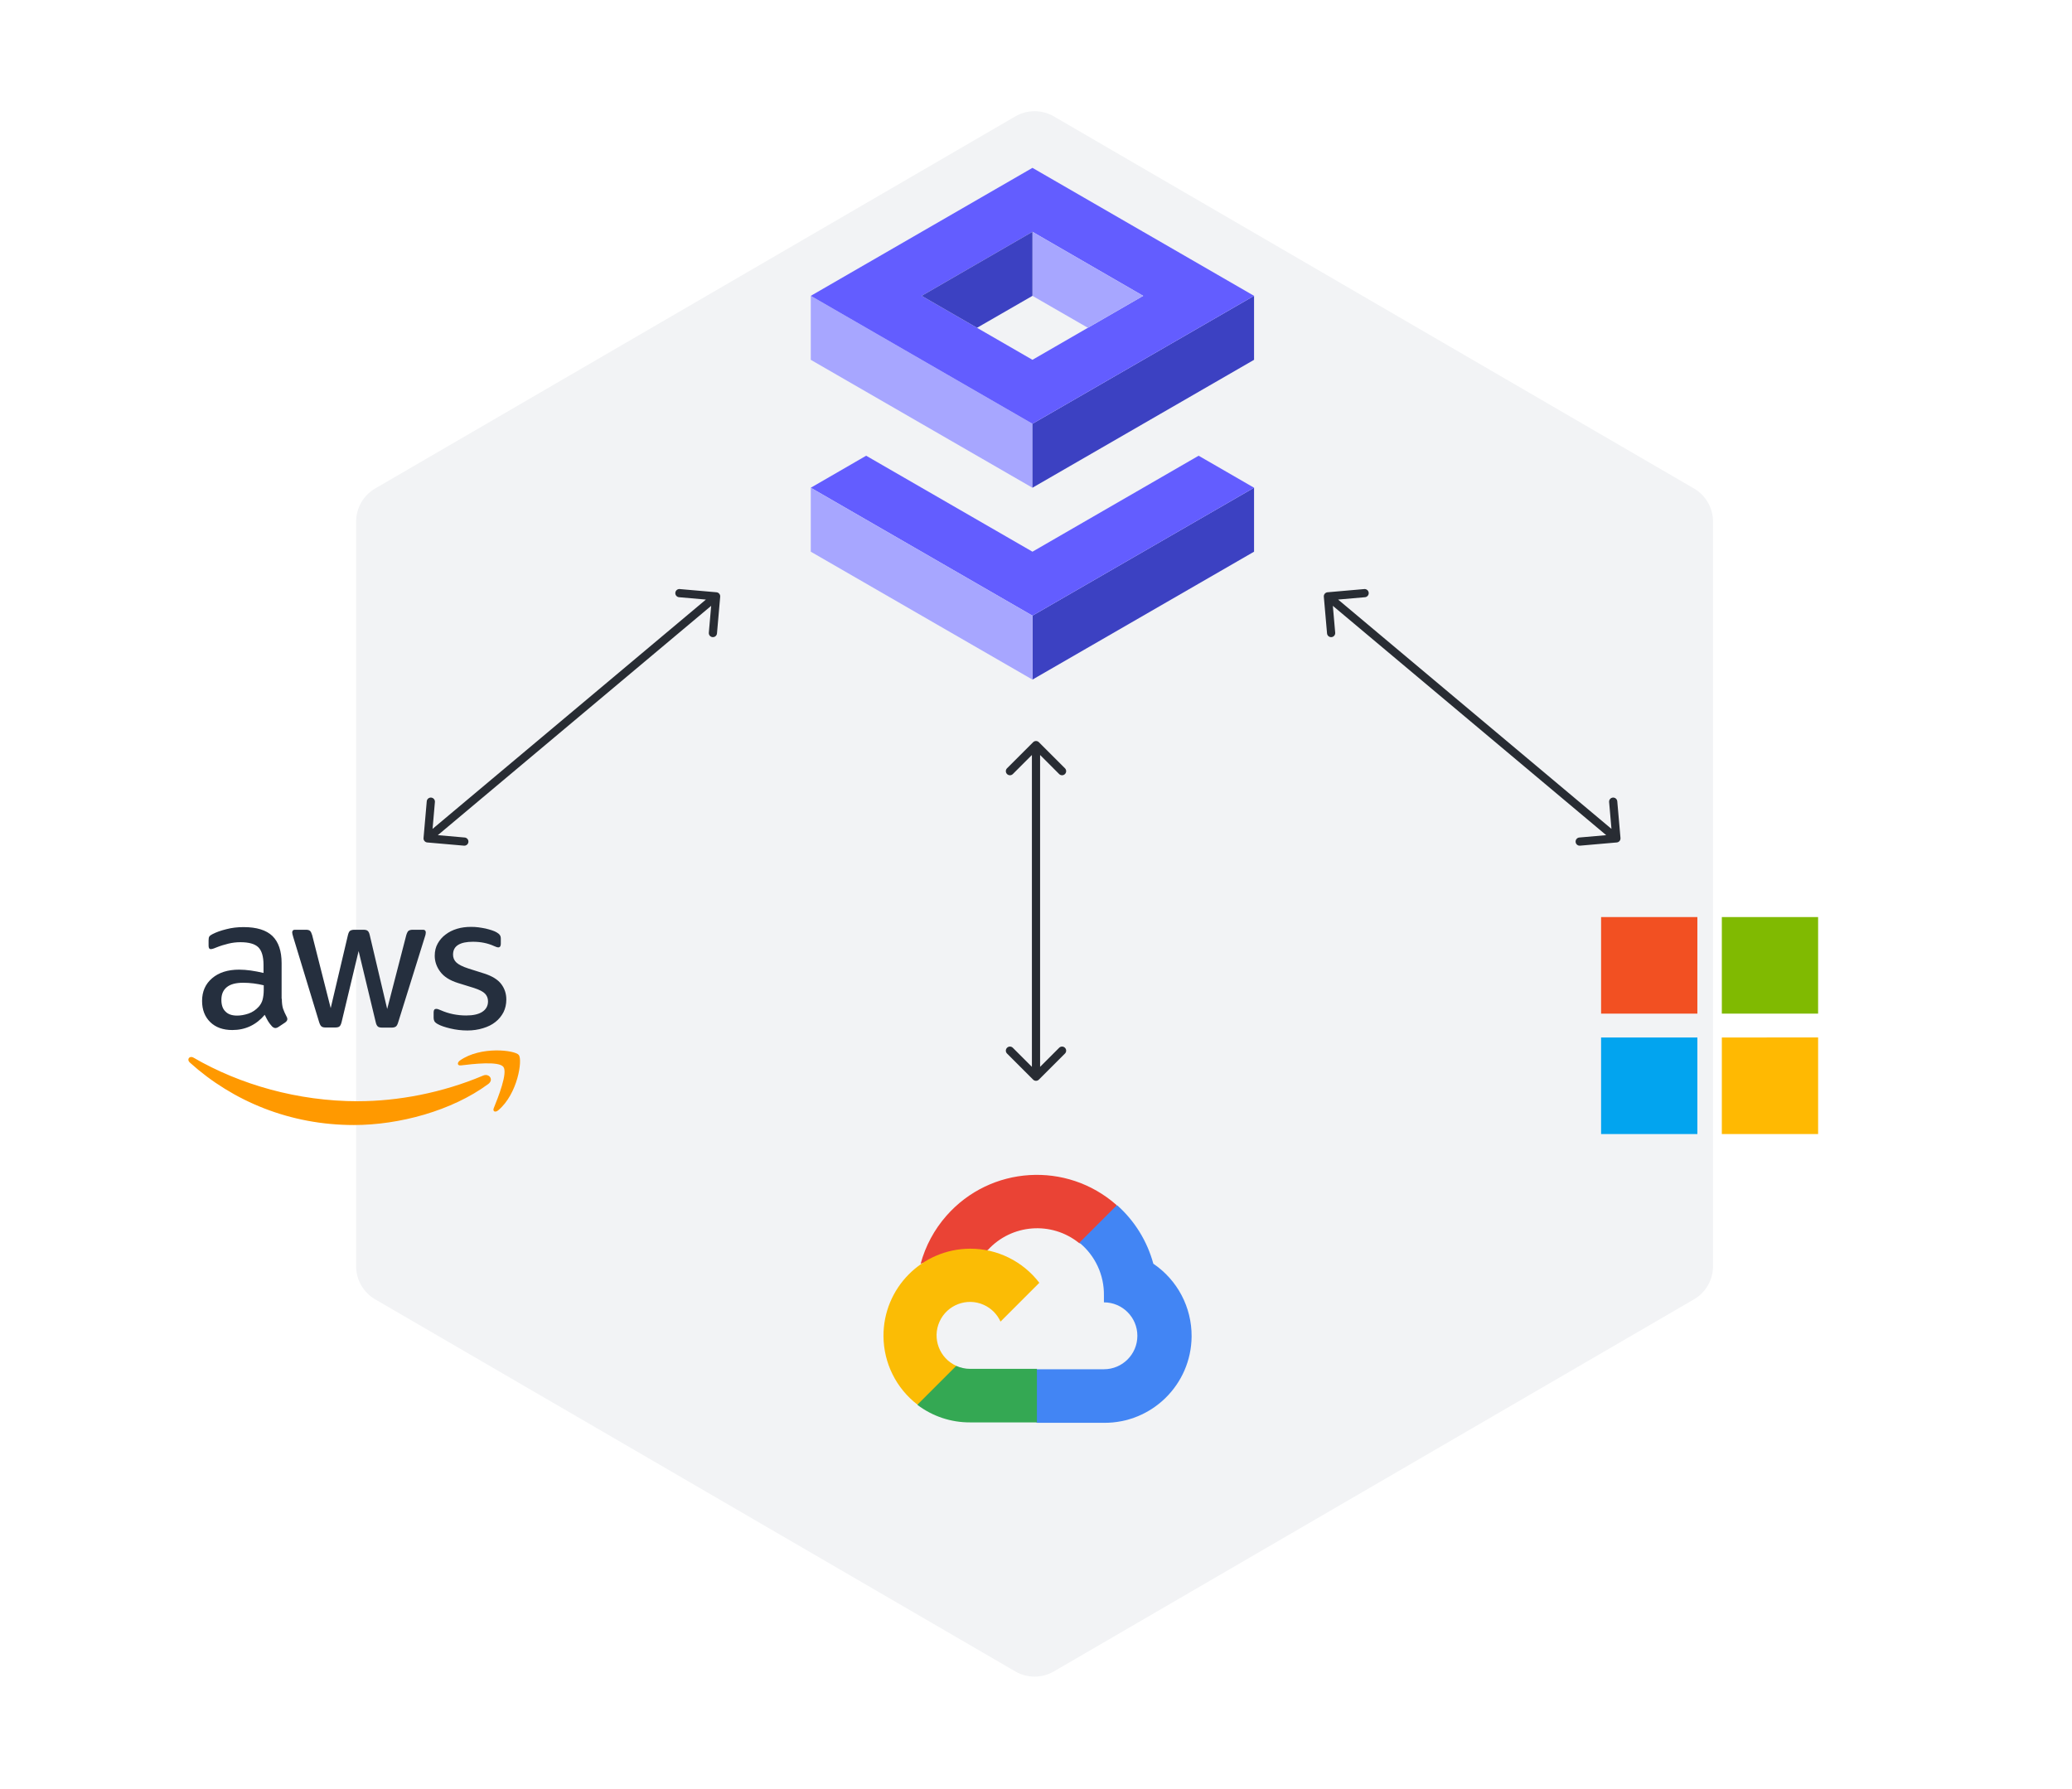 <svg width="506" height="437" viewBox="0 0 506 437" fill="none" xmlns="http://www.w3.org/2000/svg">
<rect width="506" height="437" fill="white"/>
<path d="M87.496 308.996C87.496 312.328 89.269 315.409 92.15 317.084L247.954 407.656C250.861 409.346 254.451 409.346 257.358 407.656L413.162 317.084C416.043 315.409 417.815 312.328 417.815 308.996L417.815 127.739C417.815 124.406 416.043 121.326 413.162 119.651L257.358 29.078C254.451 27.388 250.861 27.388 247.954 29.078L92.15 119.651C89.269 121.326 87.496 124.407 87.496 127.739L87.496 308.996Z" fill="#F2F3F5"/>
<path d="M417.291 128.035C417.291 124.702 415.518 121.621 412.637 119.947L257.354 29.688C254.447 27.999 250.857 27.999 247.951 29.688L92.668 119.947C89.787 121.621 88.014 124.702 88.014 128.035L88.014 308.661C88.014 311.994 89.787 315.075 92.668 316.75L247.951 407.008C250.858 408.698 254.447 408.698 257.354 407.008L412.637 316.75C415.518 315.075 417.291 311.994 417.291 308.661L417.291 128.035ZM413.68 119.317C416.561 120.992 418.333 124.072 418.333 127.405L418.333 309.291C418.333 312.624 416.561 315.705 413.68 317.379L257.355 408.266C254.448 409.956 250.857 409.956 247.95 408.266L91.625 317.379C88.744 315.705 86.972 312.624 86.972 309.291L86.972 127.405C86.972 124.072 88.744 120.992 91.625 119.317L247.95 28.43C250.857 26.74 254.448 26.74 257.355 28.43L413.68 119.317Z" fill="#F2F3F5"/>
<g clip-path="url(#clip0)">
<path d="M68.826 243.978C68.826 244.974 68.934 245.781 69.123 246.374C69.338 246.966 69.608 247.612 69.985 248.312C70.119 248.527 70.173 248.743 70.173 248.931C70.173 249.2 70.012 249.469 69.662 249.738L67.964 250.869C67.722 251.031 67.479 251.111 67.264 251.111C66.994 251.111 66.725 250.977 66.456 250.734C66.078 250.331 65.755 249.9 65.486 249.469C65.216 249.012 64.947 248.5 64.651 247.881C62.549 250.358 59.909 251.596 56.73 251.596C54.467 251.596 52.662 250.95 51.342 249.658C50.022 248.366 49.349 246.643 49.349 244.489C49.349 242.201 50.157 240.344 51.8 238.944C53.444 237.544 55.626 236.845 58.401 236.845C59.316 236.845 60.259 236.925 61.256 237.06C62.253 237.194 63.277 237.41 64.354 237.652V235.687C64.354 233.641 63.923 232.215 63.088 231.38C62.226 230.546 60.771 230.142 58.697 230.142C57.754 230.142 56.784 230.249 55.787 230.492C54.791 230.734 53.821 231.03 52.878 231.407C52.447 231.595 52.123 231.703 51.935 231.757C51.746 231.811 51.612 231.838 51.504 231.838C51.127 231.838 50.938 231.568 50.938 231.003V229.684C50.938 229.254 50.992 228.93 51.127 228.742C51.261 228.554 51.504 228.365 51.881 228.177C52.824 227.692 53.955 227.288 55.276 226.965C56.596 226.615 57.996 226.454 59.478 226.454C62.684 226.454 65.028 227.181 66.536 228.634C68.018 230.088 68.772 232.295 68.772 235.256V243.978H68.826ZM57.889 248.07C58.778 248.07 59.694 247.908 60.663 247.585C61.633 247.262 62.495 246.67 63.223 245.862C63.654 245.351 63.977 244.785 64.139 244.139C64.3 243.493 64.408 242.713 64.408 241.798V240.667C63.627 240.479 62.792 240.317 61.93 240.209C61.068 240.102 60.232 240.048 59.397 240.048C57.592 240.048 56.272 240.398 55.383 241.125C54.494 241.851 54.063 242.874 54.063 244.22C54.063 245.485 54.386 246.428 55.06 247.074C55.706 247.747 56.649 248.07 57.889 248.07ZM79.522 250.977C79.037 250.977 78.713 250.896 78.498 250.708C78.282 250.546 78.094 250.169 77.932 249.658L71.601 228.85C71.439 228.311 71.359 227.961 71.359 227.773C71.359 227.342 71.574 227.1 72.005 227.1H74.645C75.157 227.1 75.507 227.181 75.696 227.369C75.912 227.531 76.073 227.908 76.235 228.419L80.761 246.239L84.963 228.419C85.098 227.881 85.26 227.531 85.475 227.369C85.691 227.208 86.068 227.1 86.553 227.1H88.708C89.22 227.1 89.57 227.181 89.786 227.369C90.001 227.531 90.19 227.908 90.298 228.419L94.554 246.454L99.215 228.419C99.376 227.881 99.565 227.531 99.754 227.369C99.969 227.208 100.319 227.1 100.804 227.1H103.31C103.741 227.1 103.983 227.315 103.983 227.773C103.983 227.908 103.956 228.042 103.929 228.204C103.902 228.365 103.848 228.581 103.741 228.877L97.248 249.685C97.087 250.223 96.898 250.573 96.682 250.734C96.467 250.896 96.117 251.004 95.659 251.004H93.342C92.83 251.004 92.48 250.923 92.264 250.734C92.049 250.546 91.86 250.196 91.752 249.658L87.577 232.295L83.428 249.631C83.293 250.169 83.132 250.519 82.916 250.708C82.701 250.896 82.323 250.977 81.838 250.977H79.522ZM114.14 251.704C112.739 251.704 111.338 251.542 109.991 251.219C108.644 250.896 107.593 250.546 106.893 250.142C106.462 249.9 106.165 249.631 106.058 249.389C105.95 249.146 105.896 248.877 105.896 248.635V247.262C105.896 246.697 106.111 246.428 106.516 246.428C106.677 246.428 106.839 246.454 107 246.508C107.162 246.562 107.405 246.67 107.674 246.777C108.59 247.181 109.587 247.504 110.637 247.72C111.715 247.935 112.766 248.043 113.843 248.043C115.54 248.043 116.861 247.747 117.776 247.154C118.692 246.562 119.177 245.701 119.177 244.597C119.177 243.843 118.935 243.224 118.45 242.713C117.965 242.201 117.049 241.744 115.729 241.313L111.823 240.102C109.856 239.483 108.401 238.567 107.512 237.356C106.623 236.172 106.165 234.853 106.165 233.453C106.165 232.322 106.408 231.326 106.893 230.465C107.378 229.603 108.024 228.85 108.832 228.258C109.641 227.638 110.557 227.181 111.634 226.858C112.712 226.535 113.843 226.4 115.029 226.4C115.621 226.4 116.241 226.427 116.834 226.508C117.453 226.589 118.019 226.696 118.585 226.804C119.123 226.939 119.635 227.073 120.12 227.235C120.605 227.396 120.982 227.558 121.252 227.719C121.629 227.935 121.898 228.15 122.06 228.392C122.222 228.607 122.302 228.904 122.302 229.28V230.546C122.302 231.111 122.087 231.407 121.683 231.407C121.467 231.407 121.117 231.299 120.659 231.084C119.123 230.384 117.399 230.034 115.487 230.034C113.951 230.034 112.739 230.276 111.904 230.788C111.068 231.299 110.637 232.08 110.637 233.184C110.637 233.937 110.907 234.583 111.446 235.095C111.984 235.606 112.981 236.118 114.409 236.575L118.234 237.787C120.174 238.406 121.575 239.267 122.41 240.371C123.245 241.475 123.649 242.74 123.649 244.139C123.649 245.297 123.407 246.347 122.949 247.262C122.464 248.177 121.817 248.985 120.982 249.631C120.147 250.304 119.15 250.788 117.992 251.138C116.78 251.515 115.514 251.704 114.14 251.704Z" fill="#252F3E"/>
<path fill-rule="evenodd" clip-rule="evenodd" d="M112.55 260.238C115.432 259.888 121.79 259.134 122.922 260.588C124.053 262.014 121.655 268.017 120.578 270.682C120.255 271.49 120.955 271.813 121.682 271.194C126.424 267.21 127.663 258.892 126.693 257.68C125.723 256.496 117.399 255.473 112.334 259.026C111.553 259.592 111.688 260.345 112.55 260.238ZM86.419 274.8C97.491 274.8 110.369 271.327 119.232 264.786C120.687 263.709 119.42 262.067 117.939 262.74C107.998 266.94 97.195 268.985 87.362 268.985C72.787 268.985 58.697 264.974 47.275 258.353C46.278 257.76 45.524 258.783 46.359 259.537C56.919 269.066 70.901 274.8 86.419 274.8Z" fill="#FF9900"/>
</g>
<path d="M263.502 303.648H265.796L272.337 297.108L272.657 294.33C260.485 283.585 241.907 284.746 231.162 296.918C228.176 300.297 226.013 304.321 224.829 308.676C225.556 308.378 226.365 308.328 227.124 308.54L240.204 306.381C240.204 306.381 240.868 305.279 241.216 305.347C247.034 298.956 256.826 298.21 263.547 303.648H263.502Z" fill="#EA4335"/>
<path d="M281.654 308.675C280.15 303.138 277.065 298.16 272.774 294.357L263.596 303.535C267.472 306.702 269.68 311.476 269.586 316.48V318.111C274.098 318.111 277.756 321.77 277.756 326.282C277.756 330.794 274.098 334.453 269.586 334.453H253.244L251.613 336.106V345.907L253.244 347.538H269.586C281.32 347.628 290.909 338.188 291 326.453C291.054 319.326 287.544 312.659 281.654 308.675Z" fill="#4285F4"/>
<path d="M236.881 347.434H253.223V334.354H236.881C235.716 334.354 234.569 334.101 233.507 333.617L231.213 334.331L224.627 340.871L224.054 343.166C227.744 345.957 232.252 347.457 236.881 347.434Z" fill="#34A853"/>
<path d="M236.879 305.004C225.14 305.072 215.687 314.643 215.754 326.382C215.795 332.936 218.853 339.106 224.052 343.098L233.528 333.622C229.418 331.766 227.588 326.924 229.445 322.814C231.301 318.703 236.143 316.874 240.253 318.73C242.065 319.548 243.514 321.002 244.337 322.814L253.813 313.337C249.784 308.062 243.514 304.977 236.879 305.004Z" fill="#FBBC05"/>
<path d="M394.827 205.778C395.378 205.73 395.785 205.245 395.736 204.695L394.952 195.729C394.904 195.179 394.419 194.772 393.869 194.82C393.318 194.868 392.911 195.353 392.96 195.903L393.657 203.873L385.687 204.57C385.137 204.618 384.73 205.103 384.778 205.654C384.826 206.204 385.311 206.611 385.862 206.563L394.827 205.778ZM324.199 144.668C323.649 144.716 323.242 145.201 323.29 145.752L324.075 154.717C324.123 155.267 324.608 155.674 325.158 155.626C325.708 155.578 326.115 155.093 326.067 154.543L325.37 146.573L333.34 145.876C333.89 145.828 334.297 145.343 334.249 144.793C334.2 144.243 333.715 143.836 333.165 143.884L324.199 144.668ZM395.383 204.016L324.929 144.898L323.644 146.43L394.097 205.548L395.383 204.016Z" fill="#282C33"/>
<path d="M104.341 205.778C103.79 205.73 103.383 205.245 103.432 204.695L104.216 195.729C104.264 195.179 104.749 194.772 105.299 194.82C105.849 194.868 106.256 195.353 106.208 195.903L105.511 203.873L113.481 204.57C114.031 204.618 114.438 205.103 114.39 205.654C114.342 206.204 113.857 206.611 113.306 206.563L104.341 205.778ZM174.968 144.668C175.519 144.716 175.926 145.201 175.878 145.752L175.093 154.717C175.045 155.267 174.56 155.674 174.01 155.626C173.46 155.578 173.053 155.093 173.101 154.543L173.798 146.573L165.828 145.876C165.278 145.828 164.871 145.343 164.919 144.793C164.968 144.243 165.453 143.836 166.003 143.884L174.968 144.668ZM103.785 204.016L174.239 144.898L175.524 146.43L105.071 205.548L103.785 204.016Z" fill="#282C33"/>
<path d="M252.293 263.707C252.683 264.098 253.317 264.098 253.707 263.707L260.071 257.343C260.462 256.953 260.462 256.319 260.071 255.929C259.681 255.538 259.047 255.538 258.657 255.929L253 261.586L247.343 255.929C246.953 255.538 246.319 255.538 245.929 255.929C245.538 256.319 245.538 256.953 245.929 257.343L252.293 263.707ZM253.707 181.293C253.317 180.902 252.683 180.902 252.293 181.293L245.929 187.657C245.538 188.047 245.538 188.681 245.929 189.071C246.319 189.462 246.953 189.462 247.343 189.071L253 183.414L258.657 189.071C259.047 189.462 259.681 189.462 260.071 189.071C260.462 188.681 260.462 188.047 260.071 187.657L253.707 181.293ZM254 263L254 182L252 182L252 263L254 263Z" fill="#282C33"/>
<path fill-rule="evenodd" clip-rule="evenodd" d="M414.514 224C414.512 231.863 414.514 239.726 414.512 247.589C406.676 247.589 398.838 247.589 391 247.589V224H414.514Z" fill="#F25022"/>
<path fill-rule="evenodd" clip-rule="evenodd" d="M420.487 224H444C444 231.863 444.001 239.726 443.998 247.589C436.162 247.587 428.324 247.589 420.488 247.589C420.485 239.726 420.487 231.863 420.487 224Z" fill="#80BA01"/>
<path fill-rule="evenodd" clip-rule="evenodd" d="M391 253.412C398.838 253.414 406.675 253.41 414.513 253.414C414.514 261.277 414.513 269.138 414.513 277H391V253.412Z" fill="#02A4EF"/>
<path fill-rule="evenodd" clip-rule="evenodd" d="M420.488 253.412C428.324 253.409 436.162 253.411 444 253.411C444 261.273 444 269.136 444 276.999H420.486C420.488 269.136 420.485 261.273 420.488 253.412Z" fill="#FFB902"/>
<path d="M252.133 150.381V166L306.251 134.756V119.134L252.133 150.381Z" fill="#3C41C2"/>
<path d="M198 72.263V87.888L252.134 119.134V103.509L198 72.263Z" fill="#A7A6FF"/>
<path d="M252.133 103.509V119.134L306.251 87.888V72.263L252.133 103.509Z" fill="#3C41C2"/>
<path d="M292.715 111.315L252.134 134.756L211.522 111.315L198 119.134L252.134 150.381L306.253 119.134L292.715 111.315Z" fill="#635DFF"/>
<path d="M252.135 41L198.001 72.262L252.135 103.509L306.254 72.262L252.135 41ZM252.135 87.887L225.076 72.262L252.135 56.625L279.179 72.262L252.135 87.887Z" fill="#635DFF"/>
<path d="M252.133 56.625V72.263L265.67 80.066L279.177 72.263L252.133 56.625Z" fill="#A7A6FF"/>
<path d="M225.076 72.263L238.598 80.066L252.135 72.263V56.625L225.076 72.263Z" fill="#3C41C2"/>
<path d="M198 119.134V134.756L252.134 166V150.381L198 119.134Z" fill="#A7A6FF"/>
<defs>
<clipPath id="clip0">
<rect width="81" height="82" fill="white" transform="translate(46 210)"/>
</clipPath>
</defs>
</svg>
